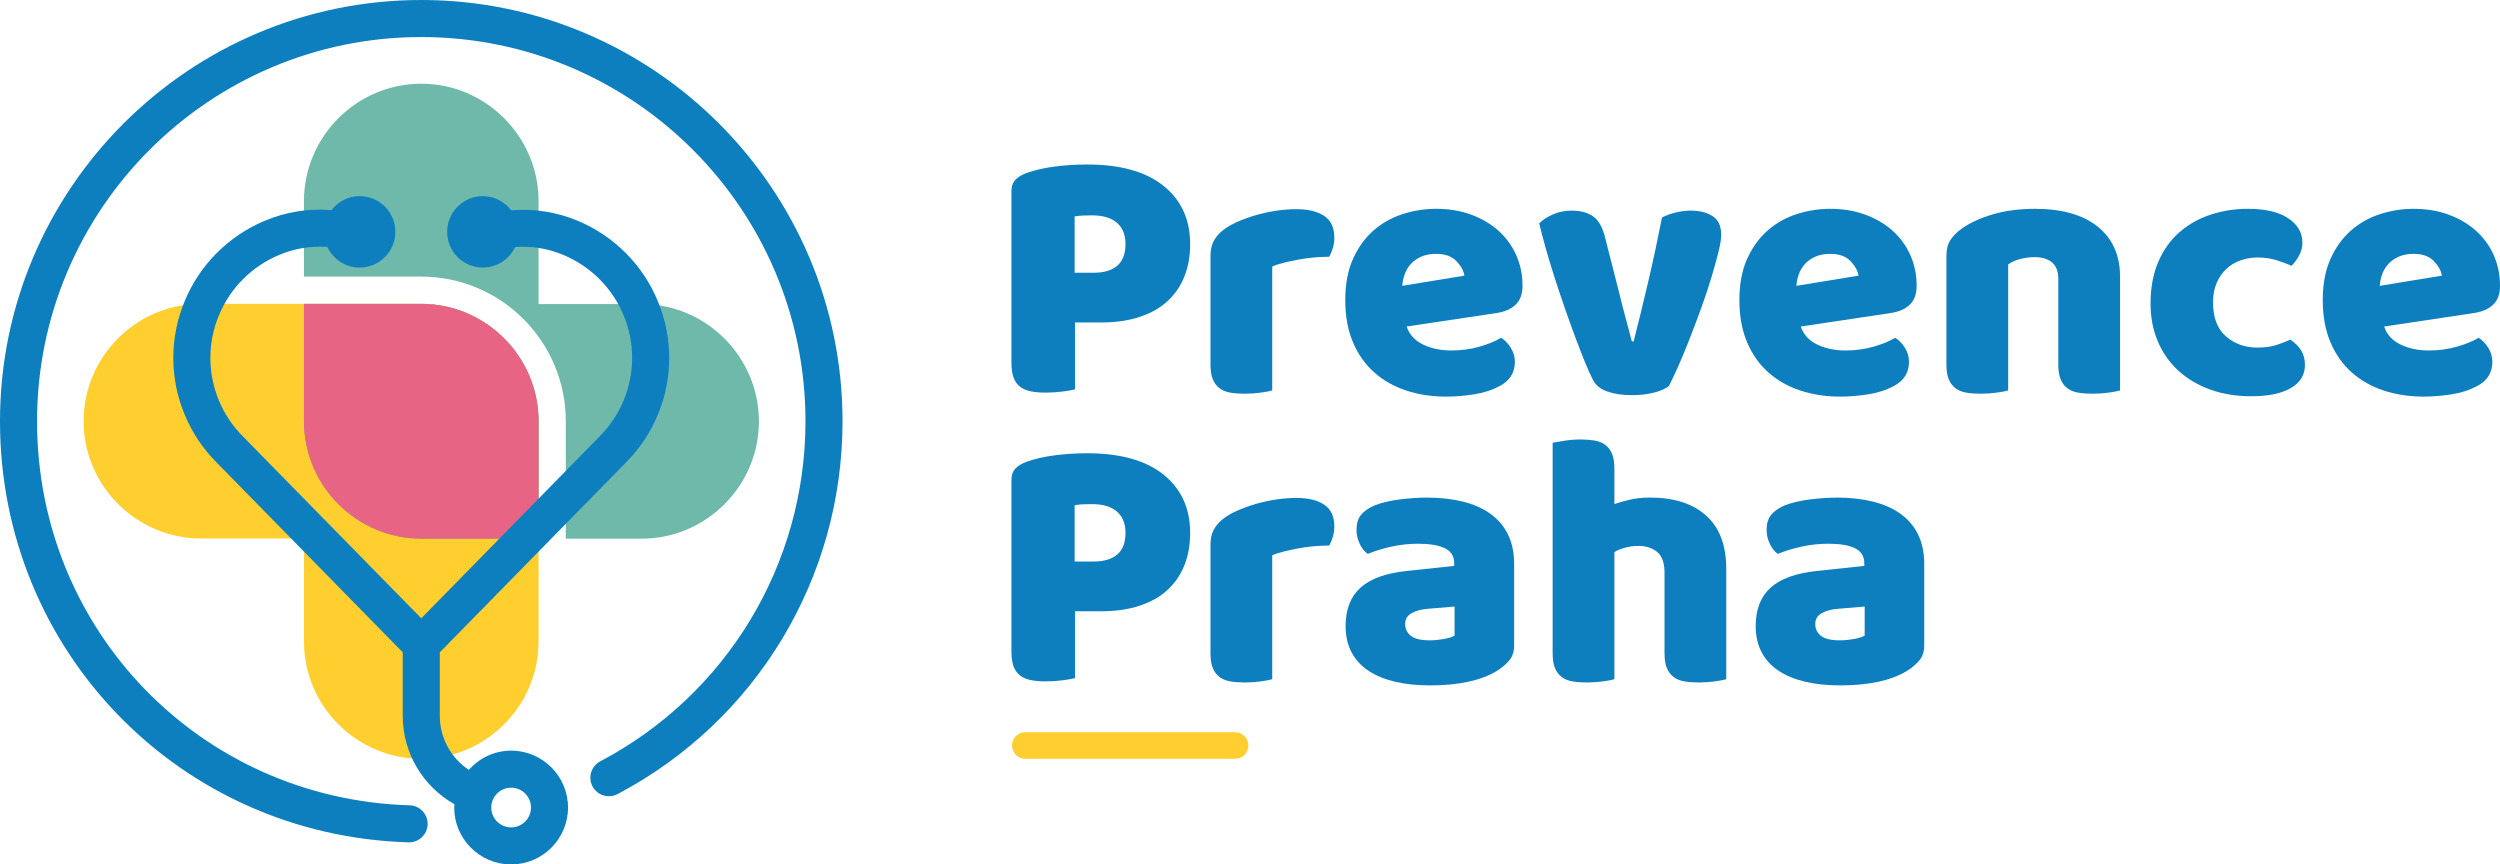 <?xml version="1.0" encoding="UTF-8"?>
<svg id="Vrstva_1" xmlns="http://www.w3.org/2000/svg" version="1.1" viewBox="0 0 282.181 97.572">
    <!-- Generator: Adobe Illustrator 30.0.0, SVG Export Plug-In . SVG Version: 2.1.1 Build 123)  -->
    <defs>
        <style>
            .st0 {
            fill: #0d7ebe;
            }

            .st1 {
            fill: #e86485;
            }

            .st1, .st2, .st3 {
            fill-rule: evenodd;
            }

            .st2, .st4 {
            fill: #fecf2e;
            }

            .st3 {
            fill: #6fb9ab;
            }
        </style>
    </defs>
    <g>
        <g>
            <path class="st2" d="M22.677,60.776h11.632v11.632c0,7.282,5.958,13.24,13.24,13.24,7.282,0,13.24-5.958,13.24-13.24v-24.872c0-7.282-5.958-13.24-13.24-13.24h-24.872c-7.282,0-13.24,5.958-13.24,13.24v0c0,7.282,5.958,13.24,13.24,13.24Z"/>
            <g>
                <path class="st3" d="M47.549,34.297h-13.24v13.265c0,7.282,5.958,13.24,13.24,13.24h13.24v-13.265c0-7.282-5.958-13.24-13.24-13.24Z"/>
                <path class="st3" d="M72.421,34.322h-11.632v-11.632c0-7.282-5.958-13.24-13.24-13.24-7.282,0-13.24,5.958-13.24,13.24v8.533h13.24c8.995,0,16.313,7.318,16.313,16.313v13.265h8.559c7.282,0,13.24-5.958,13.24-13.24v-0c0-7.282-5.958-13.24-13.24-13.24Z"/>
            </g>
        </g>
        <path class="st1" d="M47.549,60.801h13.24v-13.265c0-7.282-5.958-13.24-13.24-13.24h-13.24v13.265c0,7.282,5.958,13.24,13.24,13.24Z"/>
        <g>
            <path class="st0" d="M57.692,84.727c-1.904,0-3.598.849-4.775,2.169-2.004-1.329-3.277-3.588-3.277-6.121v-7.143l20.992-21.41c1.565-1.572,2.785-3.398,3.628-5.43.845-2.045,1.274-4.195,1.274-6.392s-.43-4.349-1.278-6.399c-.851-2.057-2.072-3.889-3.63-5.447-1.545-1.545-3.351-2.762-5.372-3.617-2.405-1.015-4.996-1.409-7.558-1.201-.736-.964-1.886-1.595-3.192-1.595-2.226,0-4.031,1.805-4.031,4.031,0,2.226,1.805,4.031,4.031,4.031,1.613,0,2.993-.953,3.638-2.322,1.854-.139,3.711.159,5.484.908,1.521.644,2.882,1.56,4.044,2.722,1.167,1.167,2.083,2.543,2.722,4.088.637,1.54.96,3.155.96,4.8s-.322,3.258-.957,4.792c-.631,1.523-1.549,2.896-2.738,4.091l-20.107,20.506-20.137-20.536c-1.166-1.171-2.077-2.537-2.708-4.06-.635-1.535-.958-3.147-.958-4.793s.323-3.26.959-4.797c.642-1.549,1.559-2.926,2.724-4.091,1.163-1.163,2.523-2.079,4.041-2.721,1.772-.748,3.618-1.058,5.483-.916.643,1.372,2.026,2.328,3.642,2.328,2.226,0,4.031-1.805,4.031-4.031,0-2.226-1.805-4.031-4.031-4.031-1.3,0-2.444.626-3.181,1.581-2.572-.219-5.137.187-7.573,1.216-2.017.854-3.824,2.071-5.369,3.616-1.556,1.556-2.777,3.388-3.631,5.448-.848,2.048-1.278,4.2-1.278,6.397,0,2.198.43,4.349,1.277,6.393.841,2.03,2.054,3.851,3.596,5.399l21.02,21.438v7.145c0,4.258,2.305,8.006,5.849,10.009-.007.124-.037.241-.037.366,0,3.542,2.881,6.423,6.423,6.423s6.423-2.881,6.423-6.423-2.881-6.423-6.423-6.423ZM57.692,93.39c-1.235,0-2.241-1.006-2.241-2.241s1.006-2.241,2.241-2.241,2.241,1.006,2.241,2.241-1.006,2.241-2.241,2.241Z"/>
            <path class="st0" d="M47.549,0C21.331,0,0,21.331,0,47.549c0,25.884,20.256,46.762,46.115,47.528.021.001.042.001.063.001,1.126,0,2.056-.896,2.089-2.029.034-1.154-.874-2.118-2.028-2.152-23.583-.699-42.057-19.739-42.057-43.347C4.182,23.636,23.636,4.182,47.549,4.182s43.367,19.454,43.367,43.367c0,16.14-8.876,30.847-23.164,38.384-1.022.538-1.413,1.804-.874,2.825.537,1.023,1.804,1.411,2.825.874,15.665-8.262,25.396-24.387,25.396-42.083C95.098,21.331,73.767,0,47.549,0Z"/>
        </g>
    </g>
    <g>
        <g>
            <path class="st0" d="M121.338,43.947c-.301.082-.772.164-1.415.246-.643.082-1.278.123-1.906.123-.629,0-1.183-.048-1.661-.144-.479-.096-.881-.267-1.209-.513-.328-.246-.574-.587-.738-1.025-.164-.437-.246-1.011-.246-1.722v-19.311c0-.574.157-1.018.472-1.333.313-.314.744-.567,1.292-.759.929-.328,1.988-.567,3.177-.717,1.189-.15,2.384-.226,3.587-.226,3.772,0,6.656.807,8.651,2.419,1.995,1.613,2.993,3.8,2.993,6.56,0,1.339-.212,2.549-.635,3.628-.424,1.08-1.053,2.009-1.886,2.788-.834.779-1.886,1.38-3.157,1.804s-2.741.635-4.408.635h-2.911v7.544ZM123.47,30.785c1.148,0,2.029-.266,2.645-.799.615-.533.922-1.346.922-2.439,0-1.039-.322-1.838-.963-2.398-.643-.56-1.579-.841-2.809-.841-.438,0-.8.007-1.086.021-.287.014-.581.048-.882.103v6.355h2.173Z"/>
            <path class="st0" d="M143.601,44.07c-.273.082-.704.164-1.292.246-.588.082-1.196.123-1.825.123-.602,0-1.142-.041-1.619-.123-.479-.082-.882-.246-1.209-.492-.328-.246-.581-.58-.759-1.004-.178-.423-.267-.977-.267-1.661v-12.3c0-.628.116-1.168.349-1.62.232-.451.567-.854,1.004-1.209.437-.355.977-.676,1.62-.963.642-.287,1.333-.54,2.07-.759.738-.218,1.503-.389,2.296-.512.792-.123,1.584-.185,2.378-.185,1.312,0,2.35.253,3.116.758.765.506,1.148,1.333,1.148,2.48,0,.383-.055.759-.164,1.128-.11.369-.246.704-.41,1.004-.574,0-1.162.027-1.763.082-.602.055-1.189.137-1.763.246-.574.109-1.114.225-1.62.348-.506.123-.937.267-1.292.431v13.981Z"/>
            <path class="st0" d="M163.24,44.766c-1.613,0-3.109-.225-4.489-.676-1.381-.451-2.583-1.127-3.608-2.029-1.024-.902-1.831-2.036-2.419-3.403-.588-1.366-.881-2.965-.881-4.797,0-1.804.293-3.355.881-4.653.588-1.298,1.359-2.364,2.316-3.198.957-.833,2.05-1.448,3.28-1.845,1.229-.396,2.487-.595,3.772-.595,1.448,0,2.767.219,3.956.656,1.188.438,2.214,1.039,3.075,1.804.86.766,1.53,1.681,2.009,2.747.478,1.066.718,2.228.718,3.485,0,.93-.261,1.64-.779,2.132-.52.492-1.244.806-2.173.943l-10.127,1.517c.3.902.915,1.578,1.845,2.029.929.451,1.995.677,3.198.677,1.12,0,2.18-.144,3.178-.431.997-.287,1.81-.622,2.439-1.004.437.273.806.656,1.106,1.148.301.492.451,1.011.451,1.558,0,1.23-.574,2.146-1.722,2.747-.875.465-1.859.779-2.952.943-1.094.164-2.119.246-3.075.246ZM162.093,28.654c-.656,0-1.224.109-1.702.328-.479.219-.868.499-1.168.84-.302.342-.527.725-.677,1.148-.15.424-.239.854-.267,1.292l7.011-1.148c-.082-.546-.383-1.093-.901-1.64-.52-.546-1.285-.82-2.296-.82Z"/>
            <path class="st0" d="M188.373,43.577c-.383.301-.943.547-1.681.738-.738.191-1.572.287-2.501.287-1.066,0-1.989-.137-2.768-.41-.779-.273-1.319-.71-1.62-1.312-.246-.464-.54-1.113-.881-1.948-.343-.833-.704-1.763-1.087-2.788-.383-1.025-.779-2.125-1.188-3.301-.41-1.175-.8-2.337-1.169-3.485s-.704-2.255-1.005-3.321c-.301-1.066-.547-2.009-.737-2.829.382-.383.895-.718,1.537-1.004.642-.287,1.346-.431,2.111-.431.957,0,1.743.199,2.357.594.615.397,1.072,1.142,1.374,2.235l1.599,6.273c.301,1.23.588,2.344.861,3.341.272.998.478,1.77.615,2.316h.205c.519-2.022,1.065-4.264,1.64-6.724s1.093-4.879,1.558-7.257c.465-.246.99-.437,1.579-.574.587-.137,1.154-.205,1.701-.205.956,0,1.763.205,2.419.615.656.41.984,1.121.984,2.132,0,.438-.103,1.073-.308,1.906-.205.834-.465,1.777-.779,2.829-.314,1.053-.684,2.167-1.106,3.341-.425,1.176-.855,2.324-1.292,3.444-.438,1.121-.868,2.167-1.291,3.136-.425.971-.8,1.77-1.128,2.398Z"/>
            <path class="st0" d="M207.725,44.766c-1.613,0-3.109-.225-4.489-.676-1.381-.451-2.583-1.127-3.608-2.029-1.024-.902-1.831-2.036-2.419-3.403-.588-1.366-.881-2.965-.881-4.797,0-1.804.293-3.355.881-4.653.588-1.298,1.359-2.364,2.316-3.198.957-.833,2.05-1.448,3.28-1.845,1.229-.396,2.487-.595,3.772-.595,1.448,0,2.767.219,3.956.656,1.188.438,2.214,1.039,3.075,1.804.86.766,1.53,1.681,2.009,2.747.478,1.066.718,2.228.718,3.485,0,.93-.261,1.64-.779,2.132-.52.492-1.244.806-2.173.943l-10.127,1.517c.3.902.915,1.578,1.845,2.029.929.451,1.995.677,3.198.677,1.12,0,2.18-.144,3.178-.431.997-.287,1.81-.622,2.439-1.004.437.273.806.656,1.106,1.148.301.492.451,1.011.451,1.558,0,1.23-.574,2.146-1.722,2.747-.875.465-1.859.779-2.952.943-1.094.164-2.119.246-3.075.246ZM206.578,28.654c-.656,0-1.224.109-1.702.328-.479.219-.868.499-1.168.84-.302.342-.527.725-.677,1.148-.15.424-.239.854-.267,1.292l7.011-1.148c-.082-.546-.383-1.093-.901-1.64-.52-.546-1.285-.82-2.296-.82Z"/>
            <path class="st0" d="M232.325,31.483c0-.847-.239-1.469-.717-1.866-.479-.396-1.128-.594-1.948-.594-.547,0-1.086.068-1.619.205s-.991.342-1.374.615v14.227c-.273.082-.703.164-1.291.246s-1.196.123-1.824.123c-.602,0-1.142-.041-1.62-.123s-.881-.246-1.209-.492-.581-.58-.759-1.004c-.178-.423-.267-.977-.267-1.661v-12.3c0-.738.157-1.339.472-1.804.313-.464.744-.888,1.291-1.271.93-.656,2.098-1.189,3.506-1.599,1.407-.41,2.973-.615,4.694-.615,3.089,0,5.467.677,7.134,2.029,1.667,1.353,2.502,3.233,2.502,5.638v12.833c-.274.082-.704.164-1.292.246s-1.196.123-1.824.123c-.602,0-1.142-.041-1.62-.123s-.881-.246-1.209-.492-.581-.58-.759-1.004c-.178-.423-.267-.977-.267-1.661v-9.676Z"/>
            <path class="st0" d="M254.834,29.064c-.684,0-1.333.109-1.947.328-.615.219-1.148.541-1.6.964-.451.424-.813.95-1.086,1.579-.274.629-.41,1.367-.41,2.214,0,1.695.484,2.966,1.455,3.813.97.848,2.152,1.271,3.547,1.271.819,0,1.53-.096,2.132-.287.601-.191,1.134-.396,1.599-.615.547.383.957.799,1.23,1.25.272.451.41.991.41,1.619,0,1.121-.533,1.989-1.6,2.604-1.065.615-2.542.923-4.428.923-1.722,0-3.28-.253-4.674-.759-1.395-.505-2.59-1.216-3.588-2.132-.998-.916-1.77-2.016-2.316-3.301-.547-1.284-.819-2.706-.819-4.264,0-1.804.293-3.383.881-4.736s1.387-2.466,2.398-3.341c1.011-.875,2.18-1.53,3.506-1.968,1.325-.437,2.727-.656,4.202-.656,1.968,0,3.485.355,4.551,1.066,1.066.711,1.6,1.626,1.6,2.747,0,.52-.123,1.004-.369,1.456s-.533.84-.861,1.168c-.465-.218-1.024-.431-1.681-.635-.656-.205-1.367-.308-2.132-.308Z"/>
            <path class="st0" d="M273.571,44.766c-1.613,0-3.109-.225-4.489-.676-1.381-.451-2.583-1.127-3.608-2.029-1.024-.902-1.831-2.036-2.419-3.403-.588-1.366-.881-2.965-.881-4.797,0-1.804.293-3.355.881-4.653.588-1.298,1.359-2.364,2.316-3.198.957-.833,2.05-1.448,3.28-1.845,1.229-.396,2.487-.595,3.772-.595,1.448,0,2.767.219,3.956.656,1.188.438,2.214,1.039,3.075,1.804.86.766,1.53,1.681,2.009,2.747.478,1.066.718,2.228.718,3.485,0,.93-.261,1.64-.779,2.132-.52.492-1.244.806-2.173.943l-10.127,1.517c.3.902.915,1.578,1.845,2.029.929.451,1.995.677,3.198.677,1.12,0,2.18-.144,3.178-.431.997-.287,1.81-.622,2.439-1.004.437.273.806.656,1.106,1.148.301.492.451,1.011.451,1.558,0,1.23-.574,2.146-1.722,2.747-.875.465-1.859.779-2.952.943-1.094.164-2.119.246-3.075.246ZM272.424,28.654c-.656,0-1.224.109-1.702.328-.479.219-.868.499-1.168.84-.302.342-.527.725-.677,1.148-.15.424-.239.854-.267,1.292l7.011-1.148c-.082-.546-.383-1.093-.901-1.64-.52-.546-1.285-.82-2.296-.82Z"/>
        </g>
        <g>
            <path class="st0" d="M121.338,76.541c-.301.082-.772.164-1.415.246-.643.082-1.278.123-1.906.123-.629,0-1.183-.048-1.661-.144-.479-.096-.881-.267-1.209-.513s-.574-.587-.738-1.024-.246-1.012-.246-1.723v-19.311c0-.574.157-1.019.472-1.333.313-.313.744-.566,1.292-.758.929-.328,1.988-.567,3.177-.718s2.384-.226,3.587-.226c3.772,0,6.656.807,8.651,2.419,1.995,1.613,2.993,3.8,2.993,6.56,0,1.34-.212,2.55-.635,3.629-.424,1.08-1.053,2.009-1.886,2.788-.834.779-1.886,1.381-3.157,1.804-1.271.425-2.741.636-4.408.636h-2.911v7.544ZM123.47,63.38c1.148,0,2.029-.267,2.645-.799.615-.533.922-1.347.922-2.44,0-1.038-.322-1.838-.963-2.398-.643-.56-1.579-.84-2.809-.84-.438,0-.8.007-1.086.021-.287.014-.581.048-.882.103v6.354h2.173Z"/>
            <path class="st0" d="M143.601,76.664c-.273.082-.704.164-1.292.246-.588.082-1.196.123-1.825.123-.602,0-1.142-.041-1.619-.123-.479-.082-.882-.246-1.209-.492-.328-.246-.581-.58-.759-1.004-.178-.424-.267-.978-.267-1.661v-12.3c0-.629.116-1.169.349-1.619.232-.451.567-.854,1.004-1.21.437-.354.977-.677,1.62-.964.642-.286,1.333-.539,2.07-.758.738-.219,1.503-.39,2.296-.513.792-.123,1.584-.185,2.378-.185,1.312,0,2.35.253,3.116.759.765.506,1.148,1.332,1.148,2.48,0,.383-.055.758-.164,1.127-.11.369-.246.704-.41,1.005-.574,0-1.162.027-1.763.082-.602.055-1.189.137-1.763.246-.574.109-1.114.226-1.62.349-.506.123-.937.267-1.292.43v13.981Z"/>
            <path class="st0" d="M161.066,56.164c1.476,0,2.822.15,4.038.451s2.256.759,3.116,1.373c.861.615,1.523,1.395,1.988,2.337.465.943.697,2.058.697,3.342v9.185c0,.711-.198,1.291-.595,1.742s-.868.84-1.414,1.168c-1.777,1.066-4.278,1.6-7.503,1.6-1.449,0-2.754-.138-3.916-.41-1.162-.273-2.159-.683-2.992-1.23-.835-.546-1.476-1.243-1.927-2.091-.451-.847-.676-1.831-.676-2.952,0-1.886.56-3.334,1.68-4.346,1.12-1.011,2.855-1.64,5.207-1.886l5.371-.574v-.287c0-.792-.349-1.359-1.046-1.701s-1.701-.513-3.014-.513c-1.039,0-2.05.109-3.033.328-.984.219-1.873.492-2.665.82-.356-.246-.656-.622-.902-1.128s-.369-1.031-.369-1.578c0-.711.17-1.277.512-1.702.342-.423.867-.785,1.578-1.086.793-.301,1.729-.52,2.809-.656s2.098-.205,3.055-.205ZM161.394,72.278c.464,0,.977-.048,1.537-.144s.978-.226,1.251-.39v-3.28l-2.952.246c-.766.056-1.395.219-1.886.492-.492.273-.738.684-.738,1.229,0,.548.211.991.636,1.333.423.342,1.141.513,2.152.513Z"/>
            <path class="st0" d="M194.849,76.664c-.273.082-.703.164-1.291.246s-1.196.123-1.824.123c-.602,0-1.142-.041-1.62-.123s-.881-.246-1.209-.492-.581-.58-.759-1.004-.267-.978-.267-1.661v-9.102c0-1.121-.28-1.907-.84-2.357-.561-.451-1.251-.677-2.071-.677-.547,0-1.065.068-1.558.205s-.889.301-1.189.492v14.35c-.273.082-.704.164-1.291.246-.588.082-1.196.123-1.824.123-.602,0-1.142-.041-1.62-.123s-.881-.246-1.209-.492-.581-.58-.759-1.004-.267-.978-.267-1.661v-23.781c.301-.054.744-.129,1.333-.225.587-.096,1.182-.144,1.783-.144.601,0,1.141.041,1.619.123.479.081.882.245,1.21.491.328.247.58.582.759,1.005.177.424.266.978.266,1.66v4.019c.355-.137.896-.294,1.62-.472.724-.178,1.523-.267,2.398-.267,2.706,0,4.817.677,6.334,2.029,1.518,1.354,2.275,3.369,2.275,6.048v12.423Z"/>
            <path class="st0" d="M207.354,56.164c1.476,0,2.822.15,4.038.451s2.256.759,3.116,1.373c.861.615,1.523,1.395,1.988,2.337.465.943.697,2.058.697,3.342v9.185c0,.711-.198,1.291-.595,1.742s-.868.84-1.414,1.168c-1.777,1.066-4.278,1.6-7.503,1.6-1.449,0-2.754-.138-3.916-.41-1.162-.273-2.159-.683-2.992-1.23-.835-.546-1.477-1.243-1.928-2.091-.451-.847-.676-1.831-.676-2.952,0-1.886.56-3.334,1.681-4.346,1.12-1.011,2.855-1.64,5.207-1.886l5.371-.574v-.287c0-.792-.349-1.359-1.046-1.701s-1.701-.513-3.014-.513c-1.039,0-2.05.109-3.033.328-.984.219-1.873.492-2.665.82-.356-.246-.656-.622-.902-1.128s-.369-1.031-.369-1.578c0-.711.171-1.277.513-1.702.342-.423.867-.785,1.578-1.086.793-.301,1.729-.52,2.809-.656s2.098-.205,3.055-.205ZM207.682,72.278c.464,0,.977-.048,1.537-.144s.978-.226,1.251-.39v-3.28l-2.952.246c-.766.056-1.395.219-1.886.492-.492.273-.738.684-.738,1.229,0,.548.211.991.636,1.333.423.342,1.141.513,2.152.513Z"/>
        </g>
        <path class="st4" d="M139.413,85.648h-23.683c-.829,0-1.5-.671-1.5-1.5s.671-1.5,1.5-1.5h23.683c.829,0,1.5.671,1.5,1.5s-.671,1.5-1.5,1.5Z"/>
    </g>
</svg>